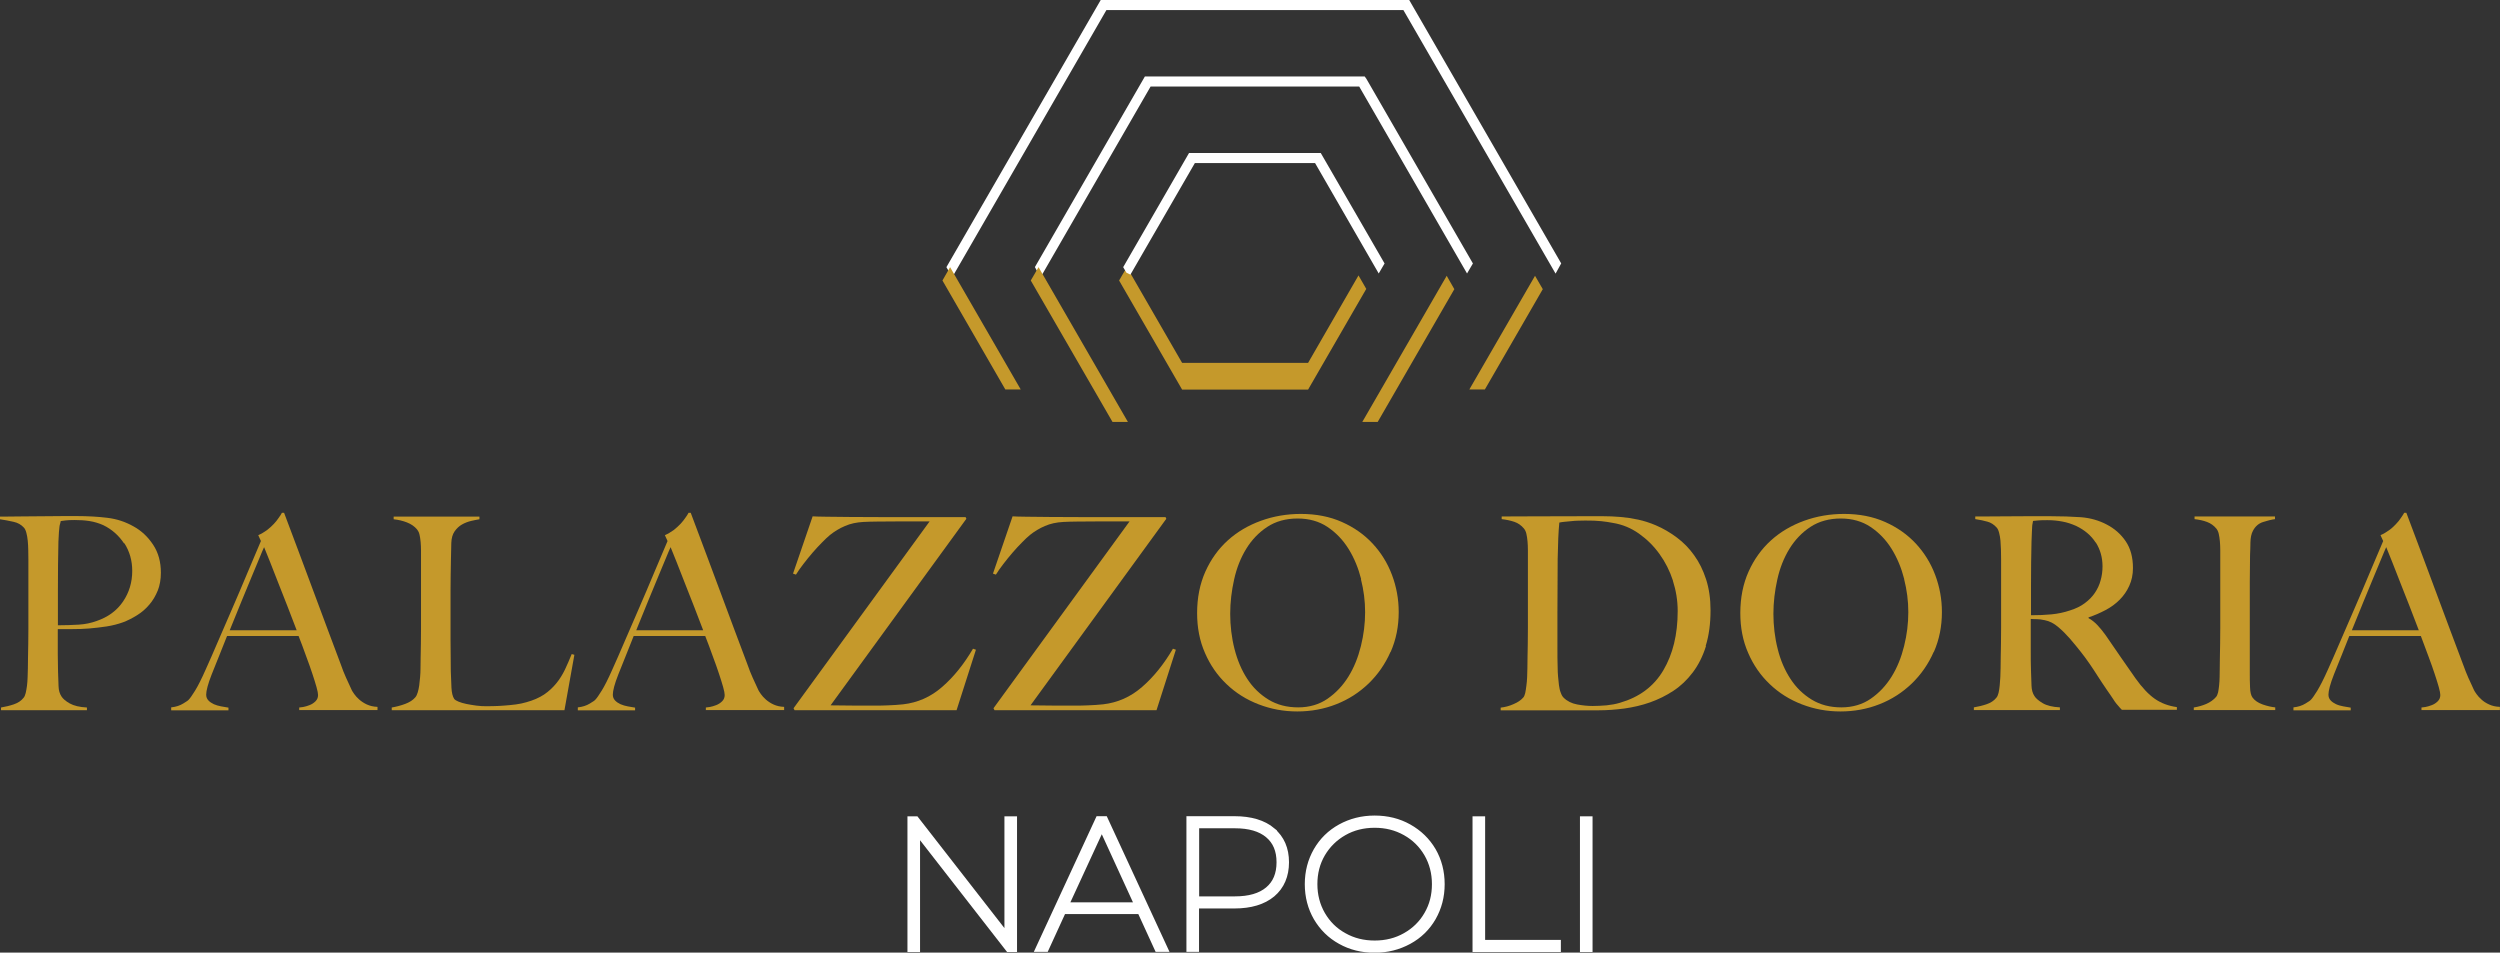 <?xml version="1.0" encoding="UTF-8"?>
<svg id="Livello_2" data-name="Livello 2" xmlns="http://www.w3.org/2000/svg" viewBox="0 0 196.43 74.85">
  <rect x="0" y="0" width="196.43" height="74.85" fill="#333333" stroke="none"/>
  <defs>
    <style>
      .cls-1 {
        fill: #c5992b;
        stroke-width: 0px;
      }

      .cls-2 {
        fill: #fff;
        stroke: #fff;
        stroke-miterlimit: 10;
        stroke-width: .5px;
      }
    </style>
  </defs>
  <g id="NAVIGAZIONE">
    <g>
      <g>
        <path class="cls-2" d="M79.66,64.39v10.16h-.41l-7.21-9.26v9.26h-.49v-10.16h.41l7.21,9.26v-9.26h.49Z"/>
        <path class="cls-2" d="M89.6,71.57h-6.08l-1.36,2.97h-.54l4.7-10.16h.48l4.7,10.16h-.54l-1.36-2.97ZM89.41,71.15l-2.84-6.2-2.86,6.2h5.7Z"/>
        <path class="cls-2" d="M99.96,65.28c.71.59,1.07,1.42,1.07,2.47s-.36,1.89-1.07,2.49c-.71.59-1.7.89-2.97.89h-3.03v3.41h-.49v-10.16h3.53c1.27,0,2.26.3,2.97.89ZM99.64,69.92c.61-.51.91-1.23.91-2.17s-.3-1.65-.91-2.16c-.61-.51-1.48-.76-2.61-.76h-3.06v5.85h3.06c1.13,0,2-.25,2.61-.76Z"/>
        <path class="cls-2" d="M105.33,73.94c-.8-.44-1.42-1.06-1.88-1.84-.45-.78-.68-1.66-.68-2.63s.23-1.84.68-2.63c.45-.78,1.08-1.4,1.88-1.84s1.69-.67,2.68-.67,1.88.22,2.68.67,1.43,1.06,1.89,1.84c.45.78.68,1.66.68,2.63s-.23,1.84-.68,2.63c-.45.78-1.08,1.4-1.89,1.84s-1.7.67-2.68.67-1.88-.22-2.68-.67ZM110.43,73.54c.73-.41,1.3-.97,1.71-1.68.42-.72.62-1.51.62-2.39s-.21-1.68-.62-2.39c-.42-.72-.99-1.28-1.71-1.68-.73-.41-1.53-.61-2.42-.61s-1.7.2-2.42.61c-.72.41-1.29.97-1.71,1.68-.42.72-.62,1.51-.62,2.39s.21,1.68.62,2.39c.42.72.98,1.28,1.71,1.68.72.41,1.53.61,2.42.61s1.7-.2,2.42-.61Z"/>
        <path class="cls-2" d="M115.95,64.39h.49v9.71h5.95v.45h-6.44v-10.16Z"/>
        <path class="cls-2" d="M124.39,64.39h.49v10.16h-.49v-10.16Z"/>
      </g>
      <g>
        <path class="cls-1" d="M12.4,46.39c-.17.42-.39.8-.67,1.12-.27.32-.59.6-.96.83-.37.23-.74.42-1.12.56-.39.14-.82.25-1.27.32-.45.07-.91.12-1.36.16-.46.04-.91.05-1.34.05h-1.14v1.99c0,.24,0,.46.01.67,0,.2.01.43.01.67.01.45.03.84.04,1.16s.09.59.23.8c.11.18.33.37.65.55.32.18.77.29,1.35.32v.21H.08v-.21c.35-.06.69-.14,1.01-.25s.58-.28.76-.51c.07-.08.13-.21.17-.38.04-.17.07-.36.1-.57s.04-.44.05-.68c.01-.24.02-.47.02-.7,0-.2,0-.47.01-.8,0-.34.01-.71.02-1.11,0-.4.01-.81.01-1.24v-5.35c0-.25,0-.51-.01-.77,0-.26-.02-.51-.04-.74-.02-.23-.06-.44-.11-.63-.05-.19-.12-.33-.2-.41-.21-.23-.48-.38-.81-.45-.33-.08-.69-.14-1.07-.2v-.21h.51c.27,0,.58,0,.94-.01s.75-.01,1.17-.01.84,0,1.26-.01.81-.01,1.17-.01h.95c.93,0,1.75.05,2.47.14.72.09,1.39.31,2.03.67.62.34,1.13.82,1.54,1.44.41.62.61,1.35.61,2.2,0,.52-.08.99-.25,1.42ZM9.75,42.7c-.42-.63-.96-1.11-1.64-1.44-.34-.15-.7-.26-1.08-.32s-.77-.08-1.18-.08c-.3,0-.52.01-.69.03-.16.02-.29.04-.39.05-.01.08-.03.16-.05.22-.02.06-.04.14-.05.24-.01.1-.03.24-.04.41s-.03.43-.04.75c-.01.49-.02,1.09-.03,1.8,0,.7-.01,1.39-.01,2.07v2.7c.58,0,1.12-.02,1.63-.05s.98-.13,1.42-.29c.9-.31,1.59-.82,2.07-1.53.48-.71.72-1.51.72-2.4,0-.82-.21-1.54-.62-2.18Z"/>
        <path class="cls-1" d="M23.51,55.8v-.21s.14-.01.31-.04.33-.08.51-.15.33-.17.46-.3c.13-.13.2-.29.2-.49,0-.13-.04-.33-.12-.62-.08-.29-.19-.64-.33-1.06-.14-.42-.3-.88-.49-1.38-.18-.51-.38-1.04-.59-1.58h-5.62c-.21.54-.42,1.05-.61,1.53-.2.49-.39.98-.59,1.47-.3.76-.44,1.3-.44,1.61,0,.18.06.33.17.45.11.12.26.22.43.3.18.08.37.13.57.17.2.04.4.07.58.1v.21h-4.5v-.23c.37-.04.68-.14.94-.3.26-.15.41-.26.45-.32.1-.1.26-.33.49-.7.23-.37.5-.91.82-1.63.3-.66.63-1.42.99-2.26.37-.84.74-1.71,1.13-2.61.39-.89.77-1.8,1.15-2.7s.74-1.76,1.08-2.55l-.21-.46c.25-.11.48-.25.69-.4.2-.16.38-.32.54-.49.15-.17.29-.33.39-.49.11-.15.19-.28.24-.38h.17c.44,1.17.85,2.28,1.25,3.33.39,1.05.77,2.06,1.13,3.03.36.97.71,1.91,1.05,2.82.34.91.68,1.81,1.01,2.69.15.44.3.8.43,1.09.13.29.29.62.45.98.03.06.09.16.19.3.1.14.23.29.39.43s.36.28.6.39c.24.11.52.18.84.19v.25h-6.17ZM20.75,42.99c-.08.18-.21.47-.37.87s-.36.87-.6,1.44c-.24.56-.5,1.2-.79,1.91-.29.71-.6,1.48-.94,2.31h5.26c-.24-.63-.48-1.27-.73-1.9-.25-.63-.49-1.24-.72-1.83-.23-.58-.44-1.12-.63-1.61-.19-.49-.35-.88-.48-1.19Z"/>
        <path class="cls-1" d="M44.34,55.8h-13.56v-.21c.35-.06.7-.15,1.05-.28.35-.13.62-.3.81-.53.07-.08.13-.21.18-.37.05-.16.09-.35.12-.56.03-.21.05-.43.07-.66.02-.23.03-.46.03-.69,0-.2,0-.47.01-.8,0-.34.01-.71.02-1.11,0-.4.01-.81.01-1.24v-6.06c0-.25-.01-.49-.03-.71s-.05-.41-.09-.58c-.04-.17-.11-.3-.19-.4-.2-.24-.46-.42-.79-.55-.33-.13-.68-.21-1.05-.25v-.21h6.74v.21c-.18.03-.4.07-.65.13-.25.06-.49.15-.72.28-.23.13-.42.31-.58.54-.16.23-.25.54-.26.92-.01.49-.02.94-.03,1.35,0,.41-.01.81-.02,1.2,0,.39-.01.8-.01,1.23v3.84c0,.37,0,.74.01,1.13,0,.39.01.82.01,1.3.01.45.03.88.05,1.29.02.41.09.71.22.91.06.07.17.14.34.21.17.07.37.13.61.18.24.05.5.09.78.13.28.04.56.05.84.05.11,0,.29,0,.54-.01.25,0,.52-.02.81-.04s.6-.05.91-.09c.31-.04.58-.1.82-.17.56-.15,1.03-.36,1.41-.61.37-.25.69-.55.96-.88.27-.33.49-.69.68-1.08.18-.39.36-.79.53-1.22l.21.06-.78,4.35Z"/>
        <path class="cls-1" d="M55.46,55.8v-.21s.14-.01.31-.04.33-.08.51-.15.33-.17.46-.3c.13-.13.2-.29.2-.49,0-.13-.04-.33-.12-.62-.08-.29-.19-.64-.33-1.06-.14-.42-.3-.88-.49-1.38-.18-.51-.38-1.04-.59-1.58h-5.62c-.21.54-.42,1.05-.61,1.53-.2.49-.39.98-.59,1.47-.3.76-.44,1.3-.44,1.61,0,.18.06.33.17.45.11.12.26.22.43.3.18.08.37.13.57.17.2.04.4.07.58.1v.21h-4.5v-.23c.37-.04.68-.14.94-.3.26-.15.41-.26.45-.32.1-.1.26-.33.49-.7.23-.37.5-.91.82-1.63.3-.66.63-1.42.99-2.26.37-.84.74-1.71,1.13-2.61.39-.89.77-1.8,1.15-2.7s.74-1.76,1.08-2.55l-.21-.46c.25-.11.48-.25.69-.4.2-.16.38-.32.54-.49.15-.17.29-.33.39-.49.11-.15.19-.28.24-.38h.17c.44,1.17.85,2.28,1.25,3.33.39,1.05.77,2.06,1.13,3.03.36.97.71,1.91,1.05,2.82.34.91.68,1.81,1.01,2.69.15.44.3.8.43,1.09.13.29.29.62.45.98.03.06.09.16.19.3.1.14.23.29.39.43s.36.28.6.39c.24.11.52.18.84.19v.25h-6.17ZM52.69,42.99c-.08.18-.21.47-.37.87s-.36.87-.6,1.44c-.24.56-.5,1.2-.79,1.91-.29.71-.6,1.48-.94,2.31h5.26c-.24-.63-.48-1.27-.73-1.9-.25-.63-.49-1.24-.72-1.83-.23-.58-.44-1.12-.63-1.61-.19-.49-.35-.88-.48-1.19Z"/>
        <path class="cls-1" d="M75.17,55.8h-12.74l-.08-.15,10.69-14.68h-2.66c-.51,0-.99,0-1.45.01-.46,0-.82.02-1.09.03-.54.03-1.02.13-1.45.32-.43.18-.82.42-1.17.7-.17.14-.38.33-.62.58-.25.25-.5.52-.75.81s-.5.6-.73.9c-.23.3-.43.58-.58.83l-.23-.08,1.54-4.5c.2.01.56.03,1.08.03.52,0,1.14.01,1.86.02s1.49.01,2.32.01h6.76l.06.13-10.67,14.66c.7.01,1.34.02,1.9.02h1.71c.24,0,.55,0,.92-.02.37-.01.76-.04,1.17-.08,1.14-.13,2.17-.58,3.07-1.37.91-.79,1.71-1.79,2.42-3l.23.08-1.52,4.75Z"/>
        <path class="cls-1" d="M90.88,55.8h-12.74l-.08-.15,10.69-14.68h-2.66c-.51,0-.99,0-1.45.01-.46,0-.82.02-1.09.03-.54.03-1.02.13-1.45.32-.43.18-.82.42-1.17.7-.17.14-.38.33-.62.58-.25.25-.5.52-.75.81s-.5.6-.73.9c-.23.3-.43.58-.58.83l-.23-.08,1.54-4.5c.2.01.56.03,1.08.03.52,0,1.14.01,1.86.02s1.49.01,2.32.01h6.76l.06.13-10.67,14.66c.7.01,1.34.02,1.9.02h1.71c.24,0,.55,0,.92-.02.37-.01.76-.04,1.17-.08,1.14-.13,2.17-.58,3.07-1.37.91-.79,1.71-1.79,2.42-3l.23.08-1.52,4.75Z"/>
        <path class="cls-1" d="M109.26,51.21c-.42.96-1,1.79-1.72,2.49-.73.7-1.57,1.25-2.54,1.63-.96.38-1.99.57-3.07.57s-2.08-.19-3.04-.56c-.96-.37-1.8-.9-2.51-1.58-.72-.68-1.29-1.5-1.7-2.45-.42-.95-.62-2-.62-3.14,0-1.21.22-2.3.65-3.26s1.02-1.78,1.76-2.45c.74-.67,1.61-1.18,2.6-1.54.99-.36,2.04-.54,3.14-.54,1.2,0,2.27.21,3.22.63.95.42,1.76.99,2.42,1.7.66.71,1.17,1.53,1.52,2.46.35.93.53,1.9.53,2.92,0,1.13-.21,2.17-.63,3.13ZM106.95,45.51c-.22-.87-.55-1.67-.99-2.38s-1-1.29-1.66-1.73c-.66-.44-1.44-.66-2.35-.66s-1.71.22-2.38.66c-.67.44-1.22,1.02-1.65,1.72-.43.7-.75,1.5-.95,2.4-.2.89-.31,1.8-.31,2.71s.11,1.88.34,2.77c.23.89.56,1.67,1,2.34.44.68,1,1.22,1.67,1.63.67.41,1.45.61,2.33.61s1.66-.23,2.31-.68c.65-.45,1.2-1.03,1.64-1.74.44-.71.76-1.51.98-2.4.22-.89.33-1.77.33-2.66s-.11-1.73-.33-2.6Z"/>
        <path class="cls-1" d="M134.04,50.77c-.25.8-.6,1.49-1.04,2.07-.44.58-.94,1.06-1.52,1.44-.58.38-1.19.68-1.84.91s-1.32.38-2.01.48c-.69.09-1.36.14-2.01.14h-7.71v-.21c.35-.04.69-.13,1.02-.28.33-.14.58-.31.75-.51.07-.07.12-.19.16-.36.03-.17.07-.36.09-.57.03-.21.05-.44.06-.68.01-.24.02-.47.02-.7,0-.2,0-.47.01-.8,0-.34.01-.71.02-1.11,0-.4.01-.81.01-1.24v-6.11c0-.25-.01-.49-.03-.71-.02-.22-.05-.42-.09-.59-.04-.18-.11-.31-.19-.41-.21-.25-.46-.43-.76-.53-.3-.1-.63-.17-.99-.21v-.21c.59,0,1.44,0,2.56-.01s2.46-.01,4.04-.01h1.35c.46,0,.93.02,1.39.06.47.04.93.11,1.39.21s.92.25,1.37.44c.59.25,1.15.58,1.67.97.52.39.98.86,1.36,1.4.39.54.7,1.17.93,1.88.23.71.35,1.52.35,2.44,0,1.06-.13,1.99-.38,2.79ZM131.45,45.63c-.25-.77-.61-1.48-1.06-2.1-.45-.63-.99-1.16-1.61-1.6-.62-.44-1.3-.72-2.03-.84-.28-.06-.59-.1-.93-.14-.34-.04-.75-.05-1.25-.05-.17,0-.35,0-.55.01-.2,0-.39.02-.58.04-.19.02-.37.04-.53.05-.16.01-.29.04-.39.06-.07.69-.11,1.64-.13,2.85-.01,1.21-.02,2.65-.02,4.33v2.47c0,.73,0,1.33.02,1.8,0,.2.01.41.03.64.02.23.05.46.07.68.03.22.07.42.14.59.06.18.14.31.22.39.28.28.64.46,1.07.54s.83.12,1.22.12c.35,0,.71-.02,1.09-.05.37-.04.72-.1,1.05-.2,1.52-.44,2.66-1.28,3.41-2.55s1.13-2.81,1.13-4.66c0-.82-.13-1.61-.38-2.39Z"/>
        <path class="cls-1" d="M151.94,51.21c-.42.96-1,1.79-1.72,2.49-.73.7-1.57,1.25-2.54,1.63-.96.38-1.99.57-3.07.57s-2.08-.19-3.04-.56c-.96-.37-1.8-.9-2.51-1.58-.72-.68-1.29-1.5-1.7-2.45-.42-.95-.62-2-.62-3.14,0-1.21.22-2.3.65-3.26s1.02-1.78,1.76-2.45c.74-.67,1.61-1.18,2.6-1.54.99-.36,2.04-.54,3.14-.54,1.2,0,2.27.21,3.22.63s1.76.99,2.42,1.7c.66.71,1.17,1.53,1.52,2.46.35.93.53,1.9.53,2.92,0,1.13-.21,2.17-.63,3.13ZM149.62,45.51c-.22-.87-.55-1.67-.99-2.38s-1-1.29-1.66-1.73c-.66-.44-1.44-.66-2.34-.66s-1.71.22-2.38.66c-.67.44-1.22,1.02-1.65,1.72-.43.7-.75,1.5-.95,2.4-.2.89-.31,1.8-.31,2.71s.11,1.88.34,2.77c.22.89.56,1.67,1,2.34.44.68,1,1.22,1.67,1.63.67.41,1.45.61,2.33.61s1.66-.23,2.31-.68c.65-.45,1.2-1.03,1.64-1.74.44-.71.76-1.51.98-2.4.22-.89.33-1.77.33-2.66s-.11-1.73-.33-2.6Z"/>
        <path class="cls-1" d="M166.75,55.8c-.13-.13-.22-.22-.27-.29-.06-.06-.12-.14-.19-.22-.07-.08-.16-.21-.26-.37-.11-.16-.27-.41-.5-.73-.27-.39-.5-.75-.71-1.07-.2-.32-.41-.63-.62-.94-.21-.31-.44-.62-.69-.94-.25-.32-.54-.67-.88-1.07-.28-.32-.59-.63-.92-.91-.33-.28-.68-.46-1.05-.53-.27-.06-.47-.08-.61-.08-.13,0-.29,0-.49-.02v2.39c0,.68,0,1.25.02,1.71.01.45.03.84.04,1.16.01.32.09.59.23.8.11.18.33.37.65.56.32.19.77.3,1.35.33v.21h-6.76v-.21c.35-.06.69-.14,1.01-.25s.58-.28.76-.51c.07-.08.13-.21.17-.38.04-.17.07-.36.09-.57s.04-.44.05-.68c.01-.24.02-.47.02-.7,0-.2,0-.47.01-.8,0-.34.01-.71.02-1.11s.01-.81.01-1.24v-5.35c0-.25,0-.51-.01-.77s-.02-.51-.04-.74c-.02-.23-.06-.44-.11-.63-.05-.19-.12-.33-.2-.41-.21-.23-.45-.38-.71-.45-.26-.08-.58-.14-.96-.2v-.21h.87c.48,0,1.02,0,1.63-.01s1.21-.01,1.82-.01h1.48c.94,0,1.78.03,2.51.08.73.06,1.4.25,2.01.57.62.32,1.12.76,1.5,1.32.38.56.57,1.26.57,2.1,0,.52-.1.99-.29,1.4-.19.42-.44.78-.76,1.1-.32.32-.69.59-1.11.81s-.87.42-1.33.57v.06c.24.13.47.31.7.55.23.24.44.51.65.8.37.54.76,1.11,1.19,1.73.43.62.81,1.17,1.15,1.65.52.73,1.03,1.27,1.52,1.61.49.34,1.07.56,1.73.65v.21h-4.33ZM164.66,42.63c-.35-.55-.87-.99-1.54-1.31-.34-.15-.69-.27-1.07-.34-.37-.07-.76-.11-1.17-.11-.3,0-.54,0-.72.02-.18.01-.32.03-.42.04-.01.08-.03.16-.04.22-.01.06-.03.14-.03.24,0,.1-.01.24-.02.41s-.02.43-.03.75c-.01.49-.02,1.05-.03,1.67s-.01,1.22-.01,1.8v2.32c.58,0,1.12-.02,1.62-.07.5-.05.98-.15,1.45-.31.45-.14.84-.33,1.16-.57s.59-.51.79-.81c.2-.3.36-.63.45-.98.1-.35.15-.72.15-1.1,0-.7-.18-1.33-.53-1.88Z"/>
        <path class="cls-1" d="M172.37,55.8v-.21c.35-.06.68-.15.98-.28.3-.13.56-.31.77-.55.07-.08.12-.2.16-.36.03-.15.06-.34.08-.55.02-.21.04-.43.04-.66,0-.23.01-.46.01-.69,0-.2,0-.47.01-.8,0-.34.01-.71.02-1.11s.01-.81.01-1.24v-6.11c0-.25-.01-.49-.03-.71-.02-.22-.05-.42-.09-.59-.04-.18-.11-.31-.19-.41-.2-.24-.44-.41-.73-.52s-.62-.18-.98-.22v-.21h6.32v.21c-.3.04-.61.12-.95.23-.34.11-.6.34-.78.68-.13.24-.19.54-.2.91,0,.37-.02.71-.03,1.03,0,.35,0,.7-.01,1.05,0,.34-.01.69-.01,1.05v7.08c0,.41,0,.8.02,1.18.01.38.08.65.19.8.17.24.44.42.8.55.37.13.7.2.99.23v.21h-6.4Z"/>
        <path class="cls-1" d="M190.26,55.8v-.21s.14-.01.31-.04c.16-.03.33-.08.51-.15s.33-.17.46-.3c.13-.13.2-.29.2-.49,0-.13-.04-.33-.12-.62s-.19-.64-.33-1.06c-.14-.42-.3-.88-.49-1.38s-.38-1.04-.59-1.58h-5.62c-.21.54-.42,1.05-.61,1.53-.2.49-.39.98-.59,1.47-.3.76-.44,1.3-.44,1.61,0,.18.06.33.17.45.11.12.26.22.43.3s.37.13.57.17c.2.04.4.07.58.1v.21h-4.5v-.23c.37-.04.68-.14.94-.3.26-.15.41-.26.45-.32.1-.1.26-.33.49-.7.22-.37.5-.91.82-1.63.3-.66.63-1.42.99-2.26.37-.84.74-1.71,1.13-2.61.39-.89.77-1.8,1.15-2.7.38-.91.74-1.76,1.08-2.55l-.21-.46c.25-.11.48-.25.69-.4s.38-.32.54-.49.29-.33.39-.49c.11-.15.19-.28.24-.38h.17c.44,1.17.85,2.28,1.25,3.33.39,1.05.77,2.06,1.13,3.03.36.97.71,1.91,1.05,2.82s.68,1.81,1.01,2.69c.16.44.3.8.43,1.09.13.29.29.62.45.98.03.06.09.16.19.3s.23.29.39.43c.16.15.36.28.6.39.24.11.52.18.85.19v.25h-6.17ZM187.49,42.99c-.08.18-.21.47-.37.87-.16.39-.36.87-.6,1.44-.24.56-.5,1.2-.79,1.91-.29.71-.6,1.48-.94,2.31h5.26c-.24-.63-.48-1.27-.73-1.9-.25-.63-.49-1.24-.72-1.83-.23-.58-.44-1.12-.63-1.61-.19-.49-.35-.88-.48-1.19Z"/>
      </g>
      <polygon class="cls-1" points="106.74 21.64 102.78 28.51 92.88 28.51 88.54 20.99 87.93 22.04 92.88 30.61 102.78 30.61 107.35 22.7 106.74 21.64"/>
      <polygon class="cls-2" points="110.62 .32 110.58 .25 86.63 .25 74.65 20.99 74.82 21.28 86.79 .54 110.41 .54 122.22 20.99 122.38 20.7 110.62 .32"/>
      <polygon class="cls-2" points="107.15 6.33 107.1 6.26 90.1 6.26 81.6 20.99 81.73 21.23 81.78 21.25 90.26 6.55 106.94 6.55 115.27 20.99 115.44 20.7 107.15 6.33"/>
      <polygon class="cls-2" points="103.63 12.27 93.57 12.27 88.54 20.99 88.68 21.23 88.72 21.25 93.74 12.56 103.47 12.56 108.33 20.99 108.5 20.7 103.63 12.27"/>
      <g>
        <polygon class="cls-1" points="116.67 30.6 121.22 22.72 120.61 21.67 115.45 30.6 116.67 30.6"/>
        <polygon class="cls-1" points="80.2 30.6 74.65 20.99 74.05 22.04 78.99 30.6 80.2 30.6"/>
      </g>
      <g>
        <polygon class="cls-1" points="108.25 33.15 114.27 22.72 113.67 21.67 107.04 33.15 108.25 33.15"/>
        <polygon class="cls-1" points="88.62 33.15 81.6 20.99 80.99 22.04 87.41 33.15 88.62 33.15"/>
      </g>
    </g>
  </g>
</svg>